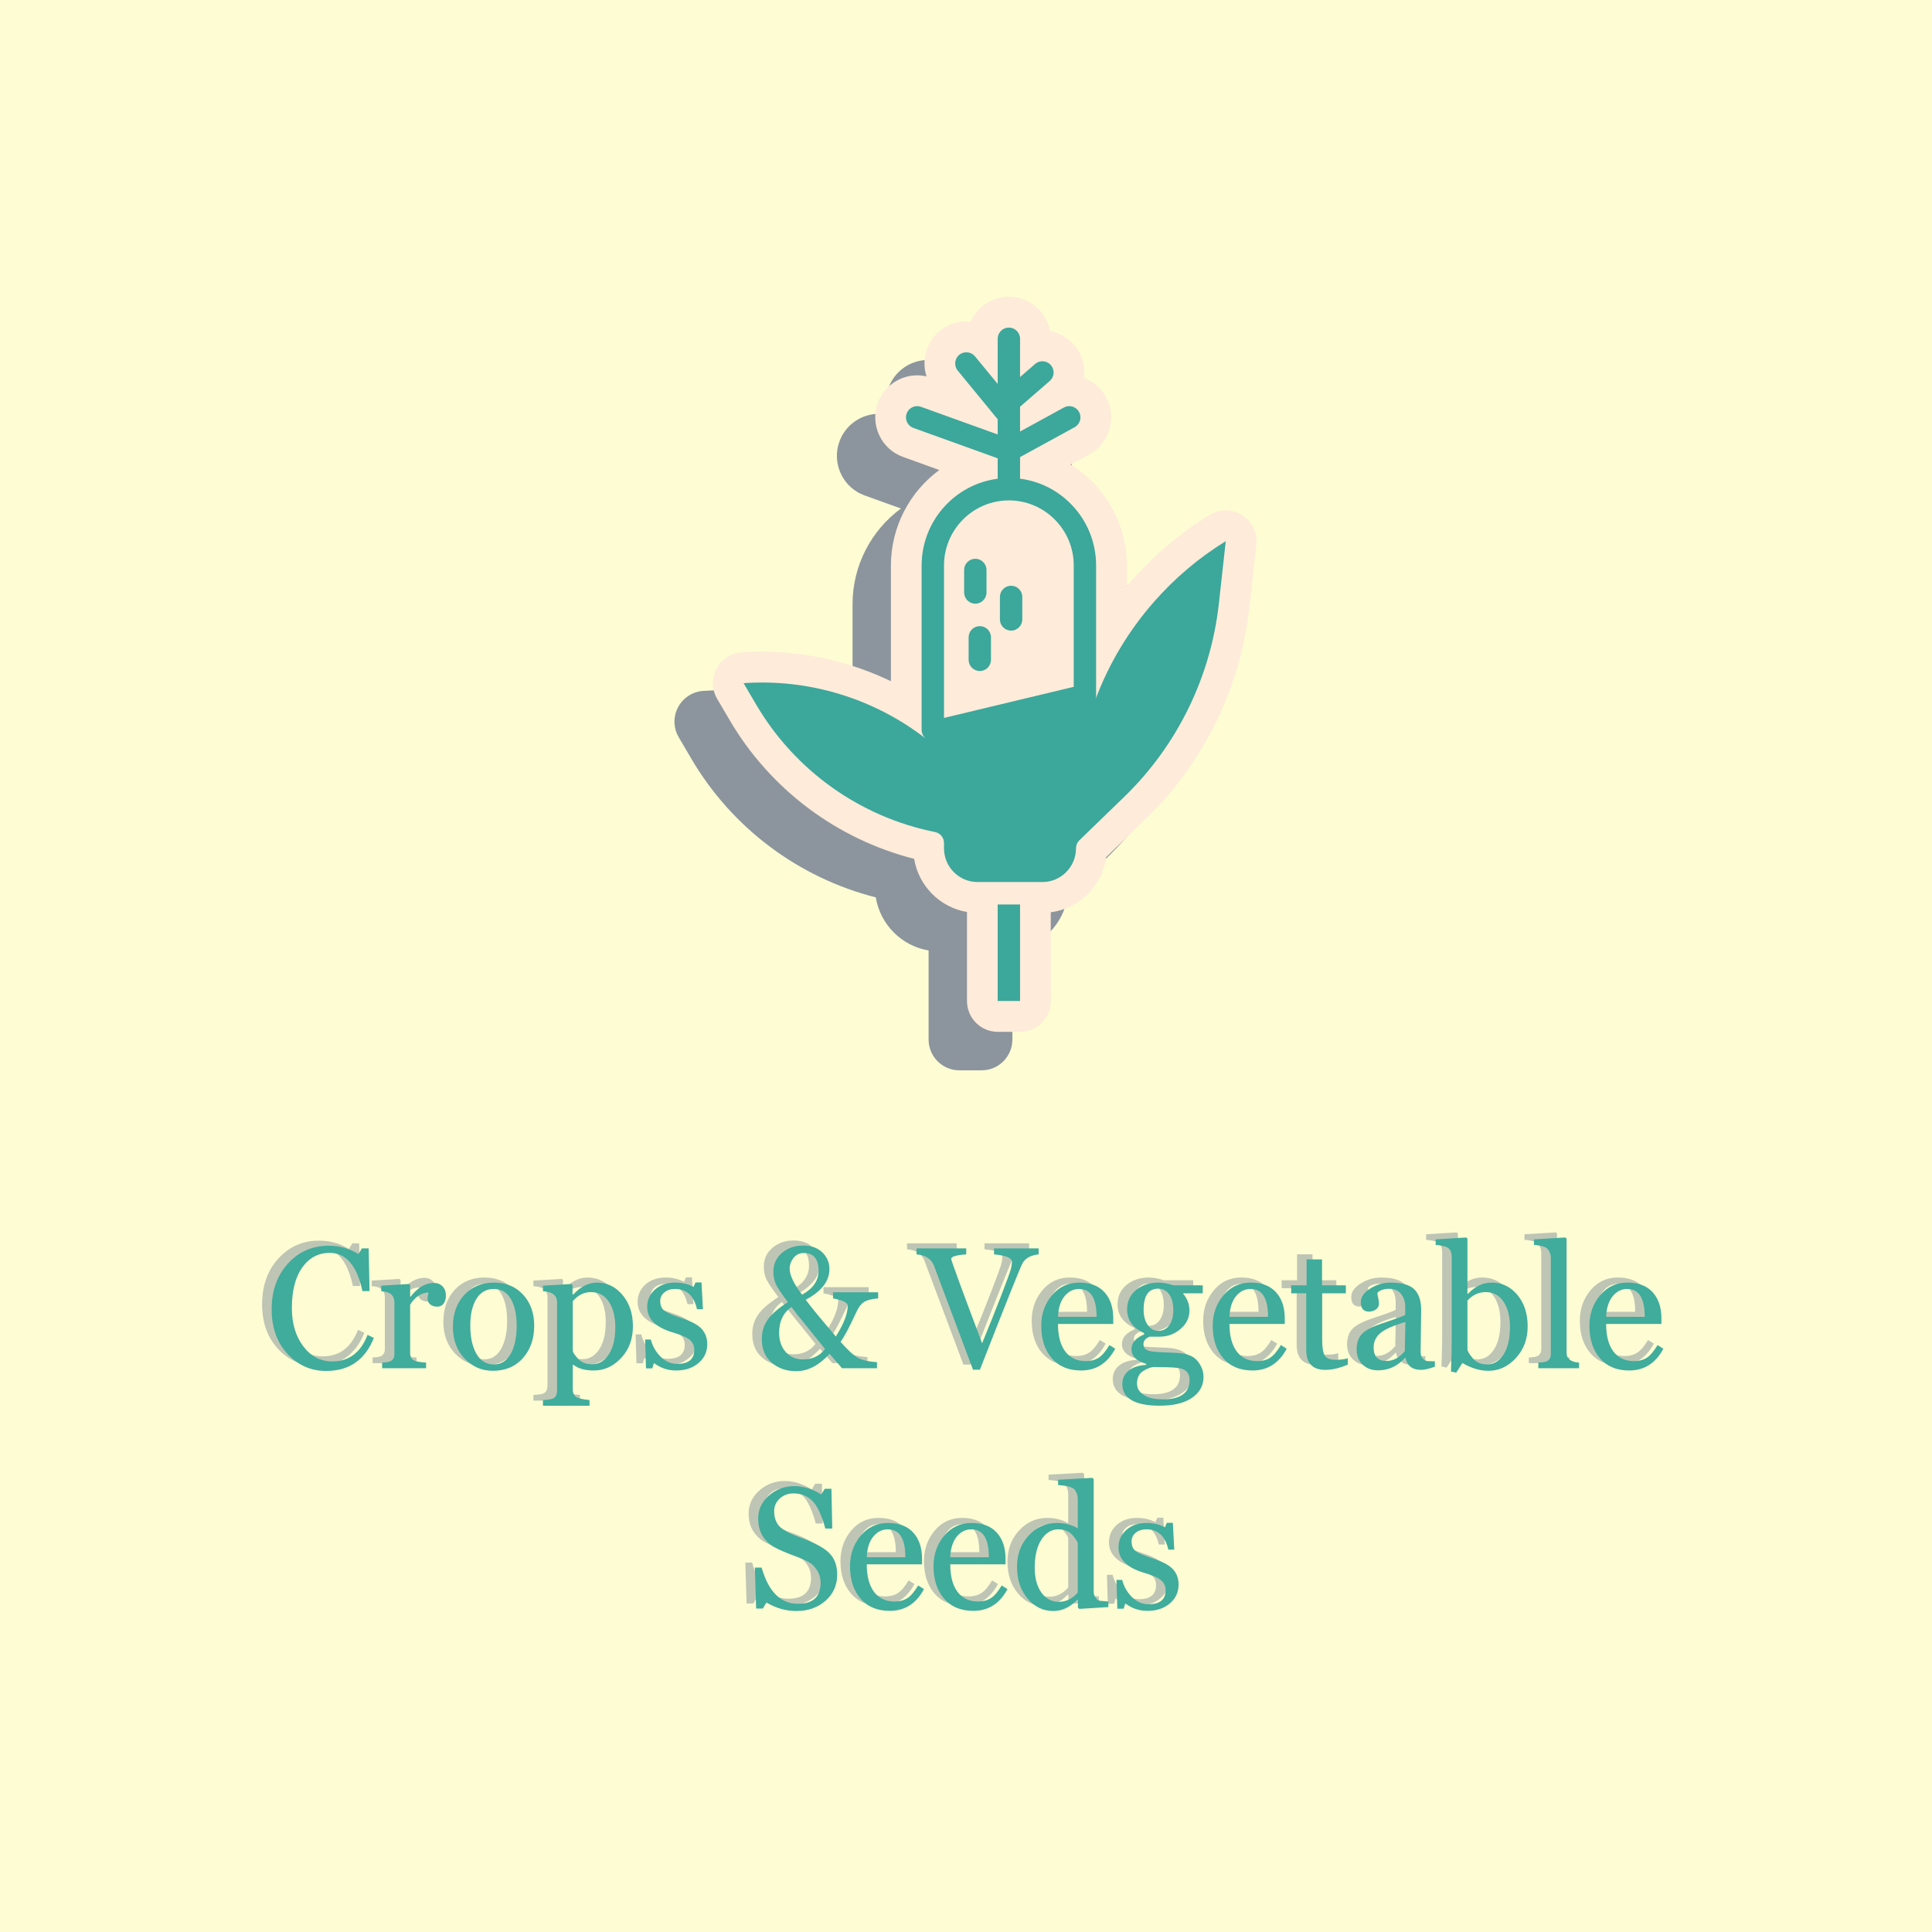<svg xmlns="http://www.w3.org/2000/svg" xmlns:xlink="http://www.w3.org/1999/xlink" width="512" viewBox="0 0 384 384" height="512" preserveAspectRatio="xMidYMid meet"><defs><g></g><clipPath id="8250428627"><path d="M 134 66 L 243 66 L 243 212.734 L 134 212.734 Z M 134 66 " clip-rule="nonzero"></path></clipPath><clipPath id="9b77d80934"><path d="M 141 58.984 L 249.977 58.984 L 249.977 206 L 141 206 Z M 141 58.984 " clip-rule="nonzero"></path></clipPath></defs><rect x="-38.4" width="460.8" fill="#ffffff" y="-38.4" height="460.8" fill-opacity="1"></rect><rect x="-38.4" width="460.8" fill="#fdfcd3" y="-38.4" height="460.8" fill-opacity="1"></rect><g clip-path="url(#8250428627)"><path fill="#8c959d" d="M 195.117 212.734 L 190.668 212.734 C 187.301 212.734 184.566 209.992 184.566 206.609 L 184.566 188.91 C 179.199 188.016 174.949 183.75 174.066 178.359 C 158.719 174.457 145.484 164.551 137.422 150.828 L 134.906 146.543 C 133.832 144.715 133.777 142.457 134.766 140.578 C 135.75 138.703 137.637 137.469 139.75 137.324 C 141.094 137.234 142.457 137.188 143.805 137.188 C 152.684 137.188 161.48 139.223 169.453 143.043 L 169.453 120.055 C 169.453 112.34 173.207 105.383 179.066 101.07 L 171.852 98.473 C 169.762 97.719 168.082 96.191 167.137 94.172 C 166.188 92.152 166.078 89.887 166.832 87.785 C 168.012 84.48 171.16 82.254 174.664 82.254 C 175.293 82.254 175.914 82.324 176.523 82.465 C 175.512 79.305 176.441 75.695 179.148 73.457 C 180.641 72.223 182.52 71.547 184.445 71.547 C 184.73 71.547 185.012 71.562 185.289 71.59 C 186.59 68.676 189.512 66.641 192.895 66.641 C 196.965 66.641 200.363 69.59 201.078 73.473 C 202.922 73.812 204.609 74.773 205.859 76.219 C 207.477 78.098 208.113 80.496 207.812 82.781 C 209.656 83.477 211.23 84.812 212.207 86.605 C 214.402 90.656 212.91 95.742 208.883 97.945 L 205.148 99.988 C 206.695 100.945 208.141 102.09 209.461 103.414 C 213.898 107.879 216.336 113.785 216.336 120.055 L 216.336 124.18 C 216.59 123.875 216.852 123.574 217.113 123.273 C 221.668 118.066 226.953 113.602 232.816 109.996 C 233.793 109.395 234.898 109.098 236 109.098 C 237.137 109.098 238.273 109.414 239.273 110.051 C 241.238 111.305 242.324 113.57 242.066 115.895 L 240.688 128.371 C 238.91 144.336 231.594 159.262 220.09 170.406 L 212.215 178.039 C 211.836 180.789 210.582 183.332 208.59 185.332 C 206.57 187.355 204 188.617 201.219 188.98 L 201.219 206.609 C 201.219 209.992 198.484 212.734 195.117 212.734 " fill-opacity="1" fill-rule="nonzero"></path></g><g clip-path="url(#9b77d80934)"><path fill="#feebda" d="M 246.902 102.395 C 245.902 101.762 244.766 101.441 243.629 101.441 C 242.527 101.441 241.422 101.742 240.441 102.344 C 234.582 105.945 229.297 110.414 224.742 115.621 C 224.48 115.918 224.219 116.219 223.961 116.523 L 223.961 112.402 C 223.961 106.129 221.527 100.223 217.09 95.758 C 215.77 94.438 214.32 93.289 212.773 92.336 L 216.512 90.289 C 220.539 88.086 222.031 83.004 219.832 78.953 C 218.859 77.16 217.285 75.82 215.438 75.129 C 215.738 72.844 215.105 70.445 213.484 68.566 C 212.238 67.121 210.551 66.16 208.707 65.816 C 207.992 61.934 204.594 58.984 200.52 58.984 C 197.137 58.984 194.219 61.02 192.918 63.938 C 192.641 63.906 192.355 63.895 192.074 63.895 C 190.148 63.895 188.27 64.57 186.777 65.801 C 184.07 68.043 183.137 71.648 184.148 74.809 C 183.539 74.672 182.918 74.598 182.293 74.598 C 178.789 74.598 175.641 76.824 174.457 80.133 C 173.707 82.23 173.812 84.5 174.762 86.52 C 175.711 88.539 177.387 90.066 179.48 90.816 L 186.695 93.418 C 180.836 97.727 177.078 104.684 177.078 112.402 L 177.078 135.391 C 169.109 131.57 160.312 129.531 151.434 129.531 C 150.086 129.531 148.723 129.578 147.375 129.672 C 145.266 129.816 143.379 131.047 142.395 132.926 C 141.406 134.805 141.461 137.062 142.535 138.891 L 145.051 143.172 C 153.113 156.895 166.348 166.801 181.695 170.703 C 182.578 176.094 186.828 180.363 192.195 181.258 L 192.195 198.957 C 192.195 202.34 194.93 205.082 198.297 205.082 L 202.746 205.082 C 206.113 205.082 208.848 202.34 208.848 198.957 L 208.848 181.324 C 211.625 180.965 214.199 179.703 216.219 177.676 C 218.211 175.676 219.465 173.133 219.84 170.383 L 227.719 162.754 C 239.223 151.609 246.539 136.68 248.316 120.715 L 249.695 108.238 C 249.949 105.918 248.867 103.648 246.902 102.395 " fill-opacity="1" fill-rule="nonzero"></path></g><path fill="#3ca79b" d="M 187.629 112.402 C 187.629 105.262 193.406 99.461 200.52 99.461 C 203.961 99.461 207.199 100.812 209.637 103.254 C 212.07 105.699 213.414 108.949 213.414 112.402 L 213.414 136.512 L 190.152 142.09 L 187.629 142.695 Z M 229.324 119.664 C 224.309 125.387 220.414 131.891 217.734 139.02 C 217.816 138.789 217.859 138.539 217.859 138.277 L 217.859 112.402 C 217.859 107.754 216.055 103.391 212.781 100.098 C 210.035 97.348 206.531 95.625 202.746 95.145 L 202.746 90.848 L 213.59 84.914 C 214.668 84.324 215.066 82.969 214.477 81.887 C 213.891 80.805 212.543 80.406 211.461 80.996 L 202.746 85.766 L 202.746 80.836 L 208.645 75.719 C 209.574 74.914 209.676 73.504 208.871 72.574 C 208.066 71.641 206.668 71.539 205.738 72.344 L 202.746 74.938 L 202.746 67.34 C 202.746 66.105 201.75 65.109 200.52 65.109 C 199.293 65.109 198.297 66.105 198.297 67.34 L 198.297 76.316 L 193.789 70.828 C 193.008 69.879 191.605 69.742 190.66 70.527 C 189.711 71.309 189.578 72.715 190.359 73.668 L 198.297 83.328 L 198.297 86.352 L 183.043 80.855 C 181.887 80.438 180.613 81.043 180.199 82.199 C 179.785 83.359 180.387 84.637 181.543 85.055 L 198.297 91.094 L 198.297 95.152 C 189.789 96.242 183.18 103.566 183.18 112.402 L 183.18 145.07 C 183.18 145.766 183.5 146.418 184.055 146.844 C 173.711 138.812 160.828 134.887 147.793 135.781 L 150.309 140.062 C 158.008 153.172 170.965 162.391 185.84 165.371 C 186.879 165.574 187.629 166.492 187.629 167.555 L 187.629 168.617 C 187.629 172.312 190.617 175.309 194.297 175.309 L 207.191 175.309 C 208.969 175.309 210.641 174.613 211.902 173.348 C 213.164 172.078 213.859 170.402 213.859 168.617 C 213.859 168.012 214.109 167.43 214.535 167.012 L 223.48 158.348 C 233.973 148.184 240.633 134.574 242.25 120.039 L 243.629 107.566 C 238.285 110.848 233.484 114.91 229.324 119.664 " fill-opacity="1" fill-rule="nonzero"></path><path fill="#3ca79b" d="M 198.297 198.957 L 202.746 198.957 L 202.746 179.773 L 198.297 179.773 L 198.297 198.957 " fill-opacity="1" fill-rule="nonzero"></path><path fill="#3ca79b" d="M 193.852 119.988 C 195.078 119.988 196.074 118.988 196.074 117.754 L 196.074 113.293 C 196.074 112.062 195.078 111.062 193.852 111.062 C 192.625 111.062 191.629 112.062 191.629 113.293 L 191.629 117.754 C 191.629 118.988 192.625 119.988 193.852 119.988 " fill-opacity="1" fill-rule="nonzero"></path><path fill="#3ca79b" d="M 200.965 125.34 C 202.195 125.34 203.188 124.344 203.188 123.109 L 203.188 118.648 C 203.188 117.414 202.195 116.418 200.965 116.418 C 199.738 116.418 198.742 117.414 198.742 118.648 L 198.742 123.109 C 198.742 124.344 199.738 125.34 200.965 125.34 " fill-opacity="1" fill-rule="nonzero"></path><path fill="#3ca79b" d="M 192.52 126.68 L 192.52 131.141 C 192.52 132.371 193.512 133.371 194.742 133.371 C 195.969 133.371 196.965 132.371 196.965 131.141 L 196.965 126.68 C 196.965 125.445 195.969 124.449 194.742 124.449 C 193.512 124.449 192.52 125.445 192.52 126.68 " fill-opacity="1" fill-rule="nonzero"></path><g fill="#828d95" fill-opacity="0.502"><g transform="translate(50.785, 270.932)"><g><path d="M 21.625 -6.016 C 19.875 -1.641 16.711 0.547 12.141 0.547 C 9.109 0.547 6.547 -0.586 4.453 -2.859 C 2.359 -5.141 1.312 -8.082 1.312 -11.688 C 1.312 -15.375 2.383 -18.406 4.531 -20.781 C 6.688 -23.156 9.395 -24.344 12.656 -24.344 C 14.832 -24.344 16.801 -23.789 18.562 -22.688 L 19.25 -23.812 L 20.594 -23.812 L 20.766 -15.328 L 19.359 -15.328 C 18.266 -20.391 16.098 -22.922 12.859 -22.922 C 10.578 -22.922 8.75 -21.945 7.375 -20 C 6.008 -18.062 5.328 -15.375 5.328 -11.938 C 5.328 -8.895 6.082 -6.367 7.594 -4.359 C 9.102 -2.348 11.031 -1.344 13.375 -1.344 C 16.676 -1.344 19.008 -3.102 20.375 -6.625 Z M 21.625 -6.016 "></path></g></g></g><g fill="#828d95" fill-opacity="0.502"><g transform="translate(72.853, 270.932)"><g><path d="M 10.422 -15.062 C 8.941 -14.977 7.723 -14.164 6.766 -12.625 L 6.766 -2.984 C 6.766 -2.379 6.957 -1.938 7.344 -1.656 C 7.727 -1.375 8.594 -1.191 9.938 -1.109 L 9.938 0 L 1.203 0 L 1.203 -1.109 L 2.016 -1.188 C 3.098 -1.27 3.641 -1.812 3.641 -2.812 L 3.641 -13.031 C 3.641 -14.477 2.77 -15.234 1.031 -15.297 L 1.031 -16.406 L 6.531 -16.734 L 6.766 -16.5 L 6.766 -14.203 L 6.844 -14.203 C 8.289 -16.035 9.836 -16.953 11.484 -16.953 C 12.18 -16.953 12.754 -16.723 13.203 -16.266 C 13.648 -15.816 13.875 -15.195 13.875 -14.406 C 13.875 -13.758 13.719 -13.234 13.406 -12.828 C 13.102 -12.43 12.691 -12.234 12.172 -12.234 C 11.586 -12.234 11.117 -12.379 10.766 -12.672 C 10.41 -12.973 10.234 -13.344 10.234 -13.781 C 10.234 -14.113 10.297 -14.539 10.422 -15.062 Z M 10.422 -15.062 "></path></g></g></g><g fill="#828d95" fill-opacity="0.502"><g transform="translate(86.95, 270.932)"><g><path d="M 9.109 0.516 C 6.898 0.516 5.023 -0.297 3.484 -1.922 C 1.941 -3.555 1.172 -5.648 1.172 -8.203 C 1.172 -10.805 1.922 -12.926 3.422 -14.562 C 4.93 -16.195 6.906 -17.016 9.344 -17.016 C 11.719 -17.016 13.641 -16.219 15.109 -14.625 C 16.586 -13.031 17.328 -10.973 17.328 -8.453 C 17.328 -5.836 16.578 -3.688 15.078 -2 C 13.578 -0.32 11.586 0.516 9.109 0.516 Z M 9.312 -15.75 C 7.801 -15.75 6.641 -15.086 5.828 -13.766 C 5.023 -12.453 4.625 -10.695 4.625 -8.5 C 4.625 -6.156 5.031 -4.273 5.844 -2.859 C 6.656 -1.453 7.812 -0.75 9.312 -0.75 C 10.75 -0.75 11.863 -1.445 12.656 -2.844 C 13.445 -4.25 13.844 -6.109 13.844 -8.422 C 13.844 -10.68 13.453 -12.469 12.672 -13.781 C 11.898 -15.094 10.781 -15.75 9.312 -15.75 Z M 9.312 -15.75 "></path></g></g></g><g fill="#828d95" fill-opacity="0.502"><g transform="translate(105.478, 270.932)"><g><path d="M 6.594 -0.688 L 6.469 -0.688 L 6.469 4.297 C 6.469 4.867 6.656 5.316 7.031 5.641 C 7.406 5.961 8.328 6.191 9.797 6.328 L 9.797 7.453 L 0.547 7.453 L 0.547 6.328 C 1.879 6.273 2.676 6.082 2.938 5.75 C 3.207 5.426 3.344 5.008 3.344 4.5 L 3.344 -13.094 C 3.344 -14.477 2.41 -15.211 0.547 -15.297 L 0.547 -16.406 L 6.188 -16.734 L 6.422 -16.531 L 6.422 -14.672 L 6.562 -14.641 C 8.02 -16.223 9.602 -17.016 11.312 -17.016 C 13.289 -17.016 14.969 -16.195 16.344 -14.562 C 17.727 -12.926 18.422 -10.848 18.422 -8.328 C 18.422 -5.805 17.645 -3.711 16.094 -2.047 C 14.551 -0.379 12.727 0.453 10.625 0.453 C 8.883 0.453 7.539 0.07 6.594 -0.688 Z M 6.469 -13.312 L 6.469 -3.516 C 6.469 -3.18 6.812 -2.641 7.5 -1.891 C 8.195 -1.148 9.133 -0.781 10.312 -0.781 C 11.664 -0.781 12.77 -1.438 13.625 -2.75 C 14.488 -4.062 14.922 -5.867 14.922 -8.172 C 14.922 -10.223 14.5 -11.895 13.656 -13.188 C 12.812 -14.477 11.617 -15.125 10.078 -15.125 C 8.691 -15.125 7.488 -14.52 6.469 -13.312 Z M 6.469 -13.312 "></path></g></g></g><g fill="#828d95" fill-opacity="0.502"><g transform="translate(125.096, 270.932)"><g><path d="M 2.984 -1.031 L 2.656 0.031 L 1.406 0.031 L 1.234 -5.703 L 2.359 -5.703 C 2.703 -4.379 3.352 -3.238 4.312 -2.281 C 5.27 -1.332 6.379 -0.859 7.641 -0.859 C 9.879 -0.859 11 -1.797 11 -3.672 C 11 -4.441 10.719 -5.078 10.156 -5.578 C 9.602 -6.086 8.461 -6.598 6.734 -7.109 C 3.336 -8.109 1.641 -9.797 1.641 -12.172 C 1.641 -13.555 2.156 -14.707 3.188 -15.625 C 4.227 -16.551 5.57 -17.016 7.219 -17.016 C 8.582 -17.016 9.797 -16.727 10.859 -16.156 L 11.25 -17.047 L 12.438 -17.047 L 12.719 -11.719 L 11.547 -11.719 C 10.93 -14.406 9.477 -15.75 7.188 -15.75 C 6.301 -15.75 5.586 -15.52 5.047 -15.062 C 4.504 -14.613 4.234 -14.051 4.234 -13.375 C 4.234 -12.508 4.492 -11.867 5.016 -11.453 C 5.535 -11.047 6.672 -10.551 8.422 -9.969 C 10.398 -9.332 11.754 -8.609 12.484 -7.797 C 13.211 -6.984 13.578 -5.977 13.578 -4.781 C 13.578 -3.25 12.992 -1.992 11.828 -1.016 C 10.672 -0.035 9.191 0.453 7.391 0.453 C 5.754 0.453 4.285 -0.039 2.984 -1.031 Z M 2.984 -1.031 "></path></g></g></g><g fill="#828d95" fill-opacity="0.502"><g transform="translate(139.948, 270.932)"><g></g></g></g><g fill="#828d95" fill-opacity="0.502"><g transform="translate(148.239, 270.932)"><g><path d="M 24.406 -13.875 C 23.113 -13.77 22.18 -13.535 21.609 -13.172 C 21.035 -12.805 20.547 -12.18 20.141 -11.297 C 18.629 -8.035 17.555 -6.02 16.922 -5.25 C 18.242 -3.75 19.32 -2.727 20.156 -2.188 C 21 -1.645 22.336 -1.316 24.172 -1.203 L 24.172 0 L 17.219 0 L 14.75 -2.859 C 12.633 -0.555 10.43 0.594 8.141 0.594 C 6.172 0.594 4.535 0.023 3.234 -1.109 C 1.93 -2.242 1.281 -3.801 1.281 -5.781 C 1.281 -7.258 1.676 -8.555 2.469 -9.672 C 3.258 -10.785 4.594 -11.938 6.469 -13.125 C 5.113 -14.914 4.289 -16.16 4 -16.859 C 3.719 -17.566 3.578 -18.344 3.578 -19.188 C 3.578 -20.695 4.145 -21.938 5.281 -22.906 C 6.414 -23.883 7.816 -24.375 9.484 -24.375 C 11.117 -24.375 12.398 -23.914 13.328 -23 C 14.254 -22.094 14.719 -20.992 14.719 -19.703 C 14.719 -17.297 13.145 -15.266 10 -13.609 C 11.082 -12.16 12.555 -10.348 14.422 -8.172 C 14.91 -7.586 15.43 -6.961 15.984 -6.297 C 17.566 -8.773 18.359 -10.82 18.359 -12.438 C 18.359 -13.031 17.383 -13.508 15.438 -13.875 L 15.438 -15.094 L 24.406 -15.094 Z M 9.281 -14.609 C 11.469 -15.816 12.562 -17.398 12.562 -19.359 C 12.562 -21.711 11.582 -22.891 9.625 -22.891 C 8.758 -22.891 8.07 -22.555 7.562 -21.891 C 7.062 -21.234 6.812 -20.539 6.812 -19.812 C 6.812 -18.5 7.633 -16.766 9.281 -14.609 Z M 13.844 -3.812 C 13.227 -4.602 12.066 -6.047 10.359 -8.141 C 8.836 -9.992 7.781 -11.336 7.188 -12.172 C 5.539 -11.023 4.719 -9.316 4.719 -7.047 C 4.719 -5.504 5.148 -4.234 6.016 -3.234 C 6.891 -2.242 8.047 -1.75 9.484 -1.75 C 11.328 -1.75 12.781 -2.438 13.844 -3.812 Z M 13.844 -3.812 "></path></g></g></g><g fill="#828d95" fill-opacity="0.502"><g transform="translate(172.64, 270.932)"><g></g></g></g><g fill="#828d95" fill-opacity="0.502"><g transform="translate(180.93, 270.932)"><g><path d="M 23.609 -22.625 C 21.992 -22.457 20.91 -21.836 20.359 -20.766 C 19.816 -19.691 17.008 -12.672 11.938 0.297 L 10.562 0.297 L 2.766 -20.484 C 2.191 -21.785 1.051 -22.5 -0.656 -22.625 L -0.656 -23.812 L 9.219 -23.812 L 9.219 -22.625 C 7.227 -22.488 6.234 -22.188 6.234 -21.719 C 6.234 -21.395 8.281 -15.805 12.375 -4.953 C 13.789 -8.379 15.055 -11.539 16.172 -14.438 C 17.285 -17.332 17.914 -19.055 18.062 -19.609 C 18.219 -20.16 18.297 -20.676 18.297 -21.156 C 18.297 -21.914 17.113 -22.406 14.75 -22.625 L 14.75 -23.812 L 23.609 -23.812 Z M 23.609 -22.625 "></path></g></g></g><g fill="#828d95" fill-opacity="0.502"><g transform="translate(203.855, 270.932)"><g><path d="M 15.906 -3.875 C 14.363 -0.988 12.098 0.453 9.109 0.453 C 6.629 0.453 4.691 -0.359 3.297 -1.984 C 1.898 -3.617 1.203 -5.766 1.203 -8.422 C 1.203 -10.773 1.91 -12.797 3.328 -14.484 C 4.742 -16.172 6.555 -17.016 8.766 -17.016 C 10.941 -17.016 12.609 -16.379 13.766 -15.109 C 14.93 -13.836 15.516 -12.102 15.516 -9.906 L 15.516 -8.797 L 4.531 -8.797 C 4.531 -6.441 5.008 -4.617 5.969 -3.328 C 6.926 -2.047 8.297 -1.406 10.078 -1.406 C 11.055 -1.406 11.895 -1.625 12.594 -2.062 C 13.289 -2.5 14.008 -3.344 14.75 -4.594 Z M 12.203 -10.203 C 12.203 -13.898 11.047 -15.75 8.734 -15.75 C 7.566 -15.75 6.586 -15.254 5.797 -14.266 C 5.016 -13.285 4.594 -11.93 4.531 -10.203 Z M 12.203 -10.203 "></path></g></g></g><g fill="#828d95" fill-opacity="0.502"><g transform="translate(220.452, 270.932)"><g><path d="M 5.469 -0.656 L 5.469 -0.859 C 3.52 -1.441 2.547 -2.414 2.547 -3.781 C 2.547 -5.039 3.379 -6.016 5.047 -6.703 L 5.047 -6.984 C 2.797 -8.016 1.672 -9.57 1.672 -11.656 C 1.672 -13.25 2.258 -14.539 3.438 -15.531 C 4.625 -16.52 6.113 -17.016 7.906 -17.016 C 8.758 -17.016 9.766 -16.832 10.922 -16.469 L 16.703 -16.469 L 16.703 -14.891 L 12.828 -14.891 L 12.828 -14.781 C 13.648 -13.801 14.062 -12.691 14.062 -11.453 C 14.062 -10.004 13.457 -8.773 12.25 -7.766 C 11.051 -6.766 9.68 -6.266 8.141 -6.266 L 6.125 -6.266 C 5.32 -5.922 4.922 -5.438 4.922 -4.812 C 4.922 -4.5 4.988 -4.238 5.125 -4.031 C 5.258 -3.82 5.5 -3.645 5.844 -3.5 C 6.195 -3.363 6.938 -3.266 8.062 -3.203 L 11.656 -3.031 C 13.551 -2.938 14.891 -2.398 15.672 -1.422 C 16.461 -0.441 16.859 0.602 16.859 1.719 C 16.859 3.457 16.094 4.848 14.562 5.891 C 13.039 6.93 10.91 7.453 8.172 7.453 C 3.203 7.453 0.719 6.008 0.719 3.125 C 0.719 2.082 1.125 1.211 1.938 0.516 C 2.758 -0.172 3.938 -0.562 5.469 -0.656 Z M 7.844 -15.812 C 5.914 -15.812 4.953 -14.41 4.953 -11.609 C 4.953 -10.379 5.223 -9.375 5.766 -8.594 C 6.305 -7.812 7.008 -7.422 7.875 -7.422 C 8.812 -7.422 9.539 -7.801 10.062 -8.562 C 10.594 -9.32 10.859 -10.305 10.859 -11.516 C 10.859 -12.828 10.594 -13.867 10.062 -14.641 C 9.539 -15.422 8.801 -15.812 7.844 -15.812 Z M 7.016 -0.234 C 6.453 -0.234 5.75 0.02 4.906 0.531 C 4.062 1.051 3.641 1.895 3.641 3.062 C 3.641 3.988 4.082 4.738 4.969 5.312 C 5.852 5.895 7.117 6.188 8.766 6.188 C 12.316 6.188 14.094 4.898 14.094 2.328 C 14.094 1.672 13.906 1.129 13.531 0.703 C 13.156 0.273 12.488 0.016 11.531 -0.078 C 10.57 -0.18 9.066 -0.234 7.016 -0.234 Z M 7.016 -0.234 "></path></g></g></g><g fill="#828d95" fill-opacity="0.502"><g transform="translate(237.939, 270.932)"><g><path d="M 15.906 -3.875 C 14.363 -0.988 12.098 0.453 9.109 0.453 C 6.629 0.453 4.691 -0.359 3.297 -1.984 C 1.898 -3.617 1.203 -5.766 1.203 -8.422 C 1.203 -10.773 1.91 -12.797 3.328 -14.484 C 4.742 -16.172 6.555 -17.016 8.766 -17.016 C 10.941 -17.016 12.609 -16.379 13.766 -15.109 C 14.93 -13.836 15.516 -12.102 15.516 -9.906 L 15.516 -8.797 L 4.531 -8.797 C 4.531 -6.441 5.008 -4.617 5.969 -3.328 C 6.926 -2.047 8.297 -1.406 10.078 -1.406 C 11.055 -1.406 11.895 -1.625 12.594 -2.062 C 13.289 -2.5 14.008 -3.344 14.75 -4.594 Z M 12.203 -10.203 C 12.203 -13.898 11.047 -15.75 8.734 -15.75 C 7.566 -15.75 6.586 -15.254 5.797 -14.266 C 5.016 -13.285 4.594 -11.93 4.531 -10.203 Z M 12.203 -10.203 "></path></g></g></g><g fill="#828d95" fill-opacity="0.502"><g transform="translate(254.537, 270.932)"><g><path d="M 11.453 -0.719 C 9.836 -0.02 8.348 0.328 6.984 0.328 C 4.453 0.328 3.188 -0.992 3.188 -3.641 L 3.188 -14.891 L 0.203 -14.891 L 0.203 -16.469 L 3.266 -16.469 L 3.266 -21.625 L 6.328 -21.625 L 6.328 -16.469 L 11.062 -16.469 L 11.062 -14.891 L 6.359 -14.891 L 6.359 -5.641 C 6.359 -4.109 6.531 -3.062 6.875 -2.5 C 7.227 -1.945 7.953 -1.672 9.047 -1.672 C 9.992 -1.672 10.797 -1.77 11.453 -1.969 Z M 11.453 -0.719 "></path></g></g></g><g fill="#828d95" fill-opacity="0.502"><g transform="translate(266.402, 270.932)"><g><path d="M 16.891 -0.297 C 15.723 0.117 14.816 0.328 14.172 0.328 C 12.41 0.328 11.375 -0.469 11.062 -2.062 L 10.953 -2.062 C 9.473 -0.406 7.691 0.422 5.609 0.422 C 4.367 0.422 3.348 0.047 2.547 -0.703 C 1.742 -1.461 1.344 -2.461 1.344 -3.703 C 1.344 -5.098 1.723 -6.16 2.484 -6.891 C 3.242 -7.617 4.551 -8.289 6.406 -8.906 C 9.062 -9.781 10.594 -10.344 11 -10.594 L 11 -12.234 C 11 -13.191 10.734 -14.02 10.203 -14.719 C 9.672 -15.426 8.883 -15.781 7.844 -15.781 C 6.77 -15.781 5.977 -15.516 5.469 -14.984 C 5.469 -14.703 5.52 -14.375 5.625 -14 C 5.727 -13.613 5.781 -13.211 5.781 -12.797 C 5.781 -12.359 5.582 -11.988 5.188 -11.688 C 4.801 -11.395 4.332 -11.25 3.781 -11.25 C 2.707 -11.25 2.172 -11.883 2.172 -13.156 C 2.172 -14.156 2.797 -15.047 4.047 -15.828 C 5.297 -16.617 6.629 -17.016 8.047 -17.016 C 10.336 -17.016 11.93 -16.562 12.828 -15.656 C 13.723 -14.758 14.172 -13.391 14.172 -11.547 L 14.062 -3.266 C 14.062 -2.66 14.203 -2.211 14.484 -1.922 C 14.773 -1.641 15.035 -1.477 15.266 -1.438 C 15.492 -1.395 16.035 -1.375 16.891 -1.375 Z M 11.031 -9.188 C 8.594 -8.469 6.93 -7.727 6.047 -6.969 C 5.16 -6.207 4.719 -5.258 4.719 -4.125 C 4.719 -2.332 5.57 -1.438 7.281 -1.438 C 8.602 -1.438 9.816 -2.082 10.922 -3.375 Z M 11.031 -9.188 "></path></g></g></g><g fill="#828d95" fill-opacity="0.502"><g transform="translate(283.721, 270.932)"><g><path d="M 5.047 -1.031 L 3.812 0.891 L 2.781 0.656 C 2.875 -1.789 2.922 -3.91 2.922 -5.703 L 2.922 -22.109 C 2.922 -22.879 2.719 -23.445 2.312 -23.812 C 1.914 -24.176 1.055 -24.406 -0.266 -24.5 L -0.266 -25.609 L 5.812 -25.984 L 6.047 -25.75 L 6.047 -14.828 L 6.156 -14.781 C 7.562 -16.27 9.129 -17.016 10.859 -17.016 C 12.91 -17.016 14.613 -16.203 15.969 -14.578 C 17.332 -12.953 18.016 -10.859 18.016 -8.297 C 18.016 -5.805 17.234 -3.711 15.672 -2.016 C 14.117 -0.328 12.297 0.516 10.203 0.516 C 8.523 0.516 6.805 0 5.047 -1.031 Z M 6.047 -13.438 L 6.047 -3.781 C 6.047 -3.406 6.395 -2.805 7.094 -1.984 C 7.789 -1.16 8.738 -0.75 9.938 -0.75 C 11.289 -0.75 12.391 -1.41 13.234 -2.734 C 14.078 -4.055 14.5 -5.867 14.5 -8.172 C 14.5 -10.254 14.078 -11.93 13.234 -13.203 C 12.391 -14.484 11.211 -15.125 9.703 -15.125 C 8.266 -15.125 7.047 -14.562 6.047 -13.438 Z M 6.047 -13.438 "></path></g></g></g><g fill="#828d95" fill-opacity="0.502"><g transform="translate(302.97, 270.932)"><g><path d="M 0.891 0 L 0.891 -1.109 L 1.734 -1.188 C 2.828 -1.258 3.375 -1.801 3.375 -2.812 L 3.375 -22 C 3.375 -22.531 3.195 -23.051 2.844 -23.562 C 2.488 -24.082 1.551 -24.395 0.031 -24.5 L 0.031 -25.609 L 6.266 -25.984 L 6.5 -25.75 L 6.5 -3.016 C 6.5 -1.879 7.328 -1.242 8.984 -1.109 L 8.984 0 Z M 0.891 0 "></path></g></g></g><g fill="#828d95" fill-opacity="0.502"><g transform="translate(312.804, 270.932)"><g><path d="M 15.906 -3.875 C 14.363 -0.988 12.098 0.453 9.109 0.453 C 6.629 0.453 4.691 -0.359 3.297 -1.984 C 1.898 -3.617 1.203 -5.766 1.203 -8.422 C 1.203 -10.773 1.91 -12.797 3.328 -14.484 C 4.742 -16.172 6.555 -17.016 8.766 -17.016 C 10.941 -17.016 12.609 -16.379 13.766 -15.109 C 14.93 -13.836 15.516 -12.102 15.516 -9.906 L 15.516 -8.797 L 4.531 -8.797 C 4.531 -6.441 5.008 -4.617 5.969 -3.328 C 6.926 -2.047 8.297 -1.406 10.078 -1.406 C 11.055 -1.406 11.895 -1.625 12.594 -2.062 C 13.289 -2.5 14.008 -3.344 14.75 -4.594 Z M 12.203 -10.203 C 12.203 -13.898 11.047 -15.75 8.734 -15.75 C 7.566 -15.75 6.586 -15.254 5.797 -14.266 C 5.016 -13.285 4.594 -11.93 4.531 -10.203 Z M 12.203 -10.203 "></path></g></g></g><g fill="#3fac9c" fill-opacity="1"><g transform="translate(52.682, 271.941)"><g><path d="M 21.625 -6.016 C 19.875 -1.641 16.711 0.547 12.141 0.547 C 9.109 0.547 6.547 -0.586 4.453 -2.859 C 2.359 -5.141 1.312 -8.082 1.312 -11.688 C 1.312 -15.375 2.383 -18.406 4.531 -20.781 C 6.688 -23.156 9.395 -24.344 12.656 -24.344 C 14.832 -24.344 16.801 -23.789 18.562 -22.688 L 19.25 -23.812 L 20.594 -23.812 L 20.766 -15.328 L 19.359 -15.328 C 18.266 -20.391 16.098 -22.922 12.859 -22.922 C 10.578 -22.922 8.75 -21.945 7.375 -20 C 6.008 -18.062 5.328 -15.375 5.328 -11.938 C 5.328 -8.895 6.082 -6.367 7.594 -4.359 C 9.102 -2.348 11.031 -1.344 13.375 -1.344 C 16.676 -1.344 19.008 -3.102 20.375 -6.625 Z M 21.625 -6.016 "></path></g></g></g><g fill="#3fac9c" fill-opacity="1"><g transform="translate(74.751, 271.941)"><g><path d="M 10.422 -15.062 C 8.941 -14.977 7.723 -14.164 6.766 -12.625 L 6.766 -2.984 C 6.766 -2.379 6.957 -1.938 7.344 -1.656 C 7.727 -1.375 8.594 -1.191 9.938 -1.109 L 9.938 0 L 1.203 0 L 1.203 -1.109 L 2.016 -1.188 C 3.098 -1.27 3.641 -1.812 3.641 -2.812 L 3.641 -13.031 C 3.641 -14.477 2.77 -15.234 1.031 -15.297 L 1.031 -16.406 L 6.531 -16.734 L 6.766 -16.5 L 6.766 -14.203 L 6.844 -14.203 C 8.289 -16.035 9.836 -16.953 11.484 -16.953 C 12.18 -16.953 12.754 -16.723 13.203 -16.266 C 13.648 -15.816 13.875 -15.195 13.875 -14.406 C 13.875 -13.758 13.719 -13.234 13.406 -12.828 C 13.102 -12.43 12.691 -12.234 12.172 -12.234 C 11.586 -12.234 11.117 -12.379 10.766 -12.672 C 10.41 -12.973 10.234 -13.344 10.234 -13.781 C 10.234 -14.113 10.297 -14.539 10.422 -15.062 Z M 10.422 -15.062 "></path></g></g></g><g fill="#3fac9c" fill-opacity="1"><g transform="translate(88.848, 271.941)"><g><path d="M 9.109 0.516 C 6.898 0.516 5.023 -0.297 3.484 -1.922 C 1.941 -3.555 1.172 -5.648 1.172 -8.203 C 1.172 -10.805 1.922 -12.926 3.422 -14.562 C 4.93 -16.195 6.906 -17.016 9.344 -17.016 C 11.719 -17.016 13.641 -16.219 15.109 -14.625 C 16.586 -13.031 17.328 -10.973 17.328 -8.453 C 17.328 -5.836 16.578 -3.688 15.078 -2 C 13.578 -0.32 11.586 0.516 9.109 0.516 Z M 9.312 -15.75 C 7.801 -15.75 6.641 -15.086 5.828 -13.766 C 5.023 -12.453 4.625 -10.695 4.625 -8.5 C 4.625 -6.156 5.031 -4.273 5.844 -2.859 C 6.656 -1.453 7.812 -0.75 9.312 -0.75 C 10.75 -0.75 11.863 -1.445 12.656 -2.844 C 13.445 -4.25 13.844 -6.109 13.844 -8.422 C 13.844 -10.68 13.453 -12.469 12.672 -13.781 C 11.898 -15.094 10.781 -15.75 9.312 -15.75 Z M 9.312 -15.75 "></path></g></g></g><g fill="#3fac9c" fill-opacity="1"><g transform="translate(107.375, 271.941)"><g><path d="M 6.594 -0.688 L 6.469 -0.688 L 6.469 4.297 C 6.469 4.867 6.656 5.316 7.031 5.641 C 7.406 5.961 8.328 6.191 9.797 6.328 L 9.797 7.453 L 0.547 7.453 L 0.547 6.328 C 1.879 6.273 2.676 6.082 2.938 5.75 C 3.207 5.426 3.344 5.008 3.344 4.5 L 3.344 -13.094 C 3.344 -14.477 2.41 -15.211 0.547 -15.297 L 0.547 -16.406 L 6.188 -16.734 L 6.422 -16.531 L 6.422 -14.672 L 6.562 -14.641 C 8.02 -16.223 9.602 -17.016 11.312 -17.016 C 13.289 -17.016 14.969 -16.195 16.344 -14.562 C 17.727 -12.926 18.422 -10.848 18.422 -8.328 C 18.422 -5.805 17.645 -3.711 16.094 -2.047 C 14.551 -0.379 12.727 0.453 10.625 0.453 C 8.883 0.453 7.539 0.07 6.594 -0.688 Z M 6.469 -13.312 L 6.469 -3.516 C 6.469 -3.18 6.812 -2.641 7.5 -1.891 C 8.195 -1.148 9.133 -0.781 10.312 -0.781 C 11.664 -0.781 12.77 -1.438 13.625 -2.75 C 14.488 -4.062 14.922 -5.867 14.922 -8.172 C 14.922 -10.223 14.5 -11.895 13.656 -13.188 C 12.812 -14.477 11.617 -15.125 10.078 -15.125 C 8.691 -15.125 7.488 -14.52 6.469 -13.312 Z M 6.469 -13.312 "></path></g></g></g><g fill="#3fac9c" fill-opacity="1"><g transform="translate(126.993, 271.941)"><g><path d="M 2.984 -1.031 L 2.656 0.031 L 1.406 0.031 L 1.234 -5.703 L 2.359 -5.703 C 2.703 -4.379 3.352 -3.238 4.312 -2.281 C 5.27 -1.332 6.379 -0.859 7.641 -0.859 C 9.879 -0.859 11 -1.797 11 -3.672 C 11 -4.441 10.719 -5.078 10.156 -5.578 C 9.602 -6.086 8.461 -6.598 6.734 -7.109 C 3.336 -8.109 1.641 -9.797 1.641 -12.172 C 1.641 -13.555 2.156 -14.707 3.188 -15.625 C 4.227 -16.551 5.57 -17.016 7.219 -17.016 C 8.582 -17.016 9.797 -16.727 10.859 -16.156 L 11.25 -17.047 L 12.438 -17.047 L 12.719 -11.719 L 11.547 -11.719 C 10.93 -14.406 9.477 -15.75 7.188 -15.75 C 6.301 -15.75 5.586 -15.52 5.047 -15.062 C 4.504 -14.613 4.234 -14.051 4.234 -13.375 C 4.234 -12.508 4.492 -11.867 5.016 -11.453 C 5.535 -11.047 6.672 -10.551 8.422 -9.969 C 10.398 -9.332 11.754 -8.609 12.484 -7.797 C 13.211 -6.984 13.578 -5.977 13.578 -4.781 C 13.578 -3.25 12.992 -1.992 11.828 -1.016 C 10.672 -0.035 9.191 0.453 7.391 0.453 C 5.754 0.453 4.285 -0.039 2.984 -1.031 Z M 2.984 -1.031 "></path></g></g></g><g fill="#3fac9c" fill-opacity="1"><g transform="translate(141.846, 271.941)"><g></g></g></g><g fill="#3fac9c" fill-opacity="1"><g transform="translate(150.136, 271.941)"><g><path d="M 24.406 -13.875 C 23.113 -13.77 22.18 -13.535 21.609 -13.172 C 21.035 -12.805 20.547 -12.18 20.141 -11.297 C 18.629 -8.035 17.555 -6.02 16.922 -5.25 C 18.242 -3.75 19.32 -2.727 20.156 -2.188 C 21 -1.645 22.336 -1.316 24.172 -1.203 L 24.172 0 L 17.219 0 L 14.75 -2.859 C 12.633 -0.555 10.43 0.594 8.141 0.594 C 6.172 0.594 4.535 0.023 3.234 -1.109 C 1.93 -2.242 1.281 -3.801 1.281 -5.781 C 1.281 -7.258 1.676 -8.555 2.469 -9.672 C 3.258 -10.785 4.594 -11.938 6.469 -13.125 C 5.113 -14.914 4.289 -16.16 4 -16.859 C 3.719 -17.566 3.578 -18.344 3.578 -19.188 C 3.578 -20.695 4.145 -21.938 5.281 -22.906 C 6.414 -23.883 7.816 -24.375 9.484 -24.375 C 11.117 -24.375 12.398 -23.914 13.328 -23 C 14.254 -22.094 14.719 -20.992 14.719 -19.703 C 14.719 -17.297 13.145 -15.266 10 -13.609 C 11.082 -12.16 12.555 -10.348 14.422 -8.172 C 14.91 -7.586 15.43 -6.961 15.984 -6.297 C 17.566 -8.773 18.359 -10.82 18.359 -12.438 C 18.359 -13.031 17.383 -13.508 15.438 -13.875 L 15.438 -15.094 L 24.406 -15.094 Z M 9.281 -14.609 C 11.469 -15.816 12.562 -17.398 12.562 -19.359 C 12.562 -21.711 11.582 -22.891 9.625 -22.891 C 8.758 -22.891 8.07 -22.555 7.562 -21.891 C 7.062 -21.234 6.812 -20.539 6.812 -19.812 C 6.812 -18.5 7.633 -16.766 9.281 -14.609 Z M 13.844 -3.812 C 13.227 -4.602 12.066 -6.047 10.359 -8.141 C 8.836 -9.992 7.781 -11.336 7.188 -12.172 C 5.539 -11.023 4.719 -9.316 4.719 -7.047 C 4.719 -5.504 5.148 -4.234 6.016 -3.234 C 6.891 -2.242 8.047 -1.75 9.484 -1.75 C 11.328 -1.75 12.781 -2.438 13.844 -3.812 Z M 13.844 -3.812 "></path></g></g></g><g fill="#3fac9c" fill-opacity="1"><g transform="translate(174.537, 271.941)"><g></g></g></g><g fill="#3fac9c" fill-opacity="1"><g transform="translate(182.827, 271.941)"><g><path d="M 23.609 -22.625 C 21.992 -22.457 20.91 -21.836 20.359 -20.766 C 19.816 -19.691 17.008 -12.672 11.938 0.297 L 10.562 0.297 L 2.766 -20.484 C 2.191 -21.785 1.051 -22.5 -0.656 -22.625 L -0.656 -23.812 L 9.219 -23.812 L 9.219 -22.625 C 7.227 -22.488 6.234 -22.188 6.234 -21.719 C 6.234 -21.395 8.281 -15.805 12.375 -4.953 C 13.789 -8.379 15.055 -11.539 16.172 -14.438 C 17.285 -17.332 17.914 -19.055 18.062 -19.609 C 18.219 -20.16 18.297 -20.676 18.297 -21.156 C 18.297 -21.914 17.113 -22.406 14.75 -22.625 L 14.75 -23.812 L 23.609 -23.812 Z M 23.609 -22.625 "></path></g></g></g><g fill="#3fac9c" fill-opacity="1"><g transform="translate(205.752, 271.941)"><g><path d="M 15.906 -3.875 C 14.363 -0.988 12.098 0.453 9.109 0.453 C 6.629 0.453 4.691 -0.359 3.297 -1.984 C 1.898 -3.617 1.203 -5.766 1.203 -8.422 C 1.203 -10.773 1.91 -12.797 3.328 -14.484 C 4.742 -16.172 6.555 -17.016 8.766 -17.016 C 10.941 -17.016 12.609 -16.379 13.766 -15.109 C 14.93 -13.836 15.516 -12.102 15.516 -9.906 L 15.516 -8.797 L 4.531 -8.797 C 4.531 -6.441 5.008 -4.617 5.969 -3.328 C 6.926 -2.047 8.297 -1.406 10.078 -1.406 C 11.055 -1.406 11.895 -1.625 12.594 -2.062 C 13.289 -2.5 14.008 -3.344 14.75 -4.594 Z M 12.203 -10.203 C 12.203 -13.898 11.047 -15.75 8.734 -15.75 C 7.566 -15.75 6.586 -15.254 5.797 -14.266 C 5.016 -13.285 4.594 -11.93 4.531 -10.203 Z M 12.203 -10.203 "></path></g></g></g><g fill="#3fac9c" fill-opacity="1"><g transform="translate(222.349, 271.941)"><g><path d="M 5.469 -0.656 L 5.469 -0.859 C 3.52 -1.441 2.547 -2.414 2.547 -3.781 C 2.547 -5.039 3.379 -6.016 5.047 -6.703 L 5.047 -6.984 C 2.797 -8.016 1.672 -9.57 1.672 -11.656 C 1.672 -13.25 2.258 -14.539 3.438 -15.531 C 4.625 -16.52 6.113 -17.016 7.906 -17.016 C 8.758 -17.016 9.766 -16.832 10.922 -16.469 L 16.703 -16.469 L 16.703 -14.891 L 12.828 -14.891 L 12.828 -14.781 C 13.648 -13.801 14.062 -12.691 14.062 -11.453 C 14.062 -10.004 13.457 -8.773 12.25 -7.766 C 11.051 -6.766 9.68 -6.266 8.141 -6.266 L 6.125 -6.266 C 5.32 -5.922 4.922 -5.438 4.922 -4.812 C 4.922 -4.5 4.988 -4.238 5.125 -4.031 C 5.258 -3.82 5.5 -3.645 5.844 -3.5 C 6.195 -3.363 6.938 -3.266 8.062 -3.203 L 11.656 -3.031 C 13.551 -2.938 14.891 -2.398 15.672 -1.422 C 16.461 -0.441 16.859 0.602 16.859 1.719 C 16.859 3.457 16.094 4.848 14.562 5.891 C 13.039 6.93 10.91 7.453 8.172 7.453 C 3.203 7.453 0.719 6.008 0.719 3.125 C 0.719 2.082 1.125 1.211 1.938 0.516 C 2.758 -0.172 3.938 -0.562 5.469 -0.656 Z M 7.844 -15.812 C 5.914 -15.812 4.953 -14.41 4.953 -11.609 C 4.953 -10.379 5.223 -9.375 5.766 -8.594 C 6.305 -7.812 7.008 -7.422 7.875 -7.422 C 8.812 -7.422 9.539 -7.801 10.062 -8.562 C 10.594 -9.32 10.859 -10.305 10.859 -11.516 C 10.859 -12.828 10.594 -13.867 10.062 -14.641 C 9.539 -15.422 8.801 -15.812 7.844 -15.812 Z M 7.016 -0.234 C 6.453 -0.234 5.75 0.02 4.906 0.531 C 4.062 1.051 3.641 1.895 3.641 3.062 C 3.641 3.988 4.082 4.738 4.969 5.312 C 5.852 5.895 7.117 6.188 8.766 6.188 C 12.316 6.188 14.094 4.898 14.094 2.328 C 14.094 1.672 13.906 1.129 13.531 0.703 C 13.156 0.273 12.488 0.016 11.531 -0.078 C 10.57 -0.18 9.066 -0.234 7.016 -0.234 Z M 7.016 -0.234 "></path></g></g></g><g fill="#3fac9c" fill-opacity="1"><g transform="translate(239.836, 271.941)"><g><path d="M 15.906 -3.875 C 14.363 -0.988 12.098 0.453 9.109 0.453 C 6.629 0.453 4.691 -0.359 3.297 -1.984 C 1.898 -3.617 1.203 -5.766 1.203 -8.422 C 1.203 -10.773 1.91 -12.797 3.328 -14.484 C 4.742 -16.172 6.555 -17.016 8.766 -17.016 C 10.941 -17.016 12.609 -16.379 13.766 -15.109 C 14.93 -13.836 15.516 -12.102 15.516 -9.906 L 15.516 -8.797 L 4.531 -8.797 C 4.531 -6.441 5.008 -4.617 5.969 -3.328 C 6.926 -2.047 8.297 -1.406 10.078 -1.406 C 11.055 -1.406 11.895 -1.625 12.594 -2.062 C 13.289 -2.5 14.008 -3.344 14.75 -4.594 Z M 12.203 -10.203 C 12.203 -13.898 11.047 -15.75 8.734 -15.75 C 7.566 -15.75 6.586 -15.254 5.797 -14.266 C 5.016 -13.285 4.594 -11.93 4.531 -10.203 Z M 12.203 -10.203 "></path></g></g></g><g fill="#3fac9c" fill-opacity="1"><g transform="translate(256.434, 271.941)"><g><path d="M 11.453 -0.719 C 9.836 -0.02 8.348 0.328 6.984 0.328 C 4.453 0.328 3.188 -0.992 3.188 -3.641 L 3.188 -14.891 L 0.203 -14.891 L 0.203 -16.469 L 3.266 -16.469 L 3.266 -21.625 L 6.328 -21.625 L 6.328 -16.469 L 11.062 -16.469 L 11.062 -14.891 L 6.359 -14.891 L 6.359 -5.641 C 6.359 -4.109 6.531 -3.062 6.875 -2.5 C 7.227 -1.945 7.953 -1.672 9.047 -1.672 C 9.992 -1.672 10.797 -1.77 11.453 -1.969 Z M 11.453 -0.719 "></path></g></g></g><g fill="#3fac9c" fill-opacity="1"><g transform="translate(268.299, 271.941)"><g><path d="M 16.891 -0.297 C 15.723 0.117 14.816 0.328 14.172 0.328 C 12.41 0.328 11.375 -0.469 11.062 -2.062 L 10.953 -2.062 C 9.473 -0.406 7.691 0.422 5.609 0.422 C 4.367 0.422 3.348 0.047 2.547 -0.703 C 1.742 -1.461 1.344 -2.461 1.344 -3.703 C 1.344 -5.098 1.723 -6.16 2.484 -6.891 C 3.242 -7.617 4.551 -8.289 6.406 -8.906 C 9.062 -9.781 10.594 -10.344 11 -10.594 L 11 -12.234 C 11 -13.191 10.734 -14.02 10.203 -14.719 C 9.672 -15.426 8.883 -15.781 7.844 -15.781 C 6.77 -15.781 5.977 -15.516 5.469 -14.984 C 5.469 -14.703 5.52 -14.375 5.625 -14 C 5.727 -13.613 5.781 -13.211 5.781 -12.797 C 5.781 -12.359 5.582 -11.988 5.188 -11.688 C 4.801 -11.395 4.332 -11.25 3.781 -11.25 C 2.707 -11.25 2.172 -11.883 2.172 -13.156 C 2.172 -14.156 2.797 -15.047 4.047 -15.828 C 5.297 -16.617 6.629 -17.016 8.047 -17.016 C 10.336 -17.016 11.93 -16.562 12.828 -15.656 C 13.723 -14.758 14.172 -13.391 14.172 -11.547 L 14.062 -3.266 C 14.062 -2.66 14.203 -2.211 14.484 -1.922 C 14.773 -1.641 15.035 -1.477 15.266 -1.438 C 15.492 -1.395 16.035 -1.375 16.891 -1.375 Z M 11.031 -9.188 C 8.594 -8.469 6.93 -7.727 6.047 -6.969 C 5.16 -6.207 4.719 -5.258 4.719 -4.125 C 4.719 -2.332 5.57 -1.438 7.281 -1.438 C 8.602 -1.438 9.816 -2.082 10.922 -3.375 Z M 11.031 -9.188 "></path></g></g></g><g fill="#3fac9c" fill-opacity="1"><g transform="translate(285.618, 271.941)"><g><path d="M 5.047 -1.031 L 3.812 0.891 L 2.781 0.656 C 2.875 -1.789 2.922 -3.91 2.922 -5.703 L 2.922 -22.109 C 2.922 -22.879 2.719 -23.445 2.312 -23.812 C 1.914 -24.176 1.055 -24.406 -0.266 -24.5 L -0.266 -25.609 L 5.812 -25.984 L 6.047 -25.75 L 6.047 -14.828 L 6.156 -14.781 C 7.562 -16.27 9.129 -17.016 10.859 -17.016 C 12.91 -17.016 14.613 -16.203 15.969 -14.578 C 17.332 -12.953 18.016 -10.859 18.016 -8.297 C 18.016 -5.805 17.234 -3.711 15.672 -2.016 C 14.117 -0.328 12.297 0.516 10.203 0.516 C 8.523 0.516 6.805 0 5.047 -1.031 Z M 6.047 -13.438 L 6.047 -3.781 C 6.047 -3.406 6.395 -2.805 7.094 -1.984 C 7.789 -1.16 8.738 -0.75 9.938 -0.75 C 11.289 -0.75 12.391 -1.41 13.234 -2.734 C 14.078 -4.055 14.5 -5.867 14.5 -8.172 C 14.5 -10.254 14.078 -11.93 13.234 -13.203 C 12.391 -14.484 11.211 -15.125 9.703 -15.125 C 8.266 -15.125 7.047 -14.562 6.047 -13.438 Z M 6.047 -13.438 "></path></g></g></g><g fill="#3fac9c" fill-opacity="1"><g transform="translate(304.867, 271.941)"><g><path d="M 0.891 0 L 0.891 -1.109 L 1.734 -1.188 C 2.828 -1.258 3.375 -1.801 3.375 -2.812 L 3.375 -22 C 3.375 -22.531 3.195 -23.051 2.844 -23.562 C 2.488 -24.082 1.551 -24.395 0.031 -24.5 L 0.031 -25.609 L 6.266 -25.984 L 6.5 -25.75 L 6.5 -3.016 C 6.5 -1.879 7.328 -1.242 8.984 -1.109 L 8.984 0 Z M 0.891 0 "></path></g></g></g><g fill="#3fac9c" fill-opacity="1"><g transform="translate(314.701, 271.941)"><g><path d="M 15.906 -3.875 C 14.363 -0.988 12.098 0.453 9.109 0.453 C 6.629 0.453 4.691 -0.359 3.297 -1.984 C 1.898 -3.617 1.203 -5.766 1.203 -8.422 C 1.203 -10.773 1.91 -12.797 3.328 -14.484 C 4.742 -16.172 6.555 -17.016 8.766 -17.016 C 10.941 -17.016 12.609 -16.379 13.766 -15.109 C 14.93 -13.836 15.516 -12.102 15.516 -9.906 L 15.516 -8.797 L 4.531 -8.797 C 4.531 -6.441 5.008 -4.617 5.969 -3.328 C 6.926 -2.047 8.297 -1.406 10.078 -1.406 C 11.055 -1.406 11.895 -1.625 12.594 -2.062 C 13.289 -2.5 14.008 -3.344 14.75 -4.594 Z M 12.203 -10.203 C 12.203 -13.898 11.047 -15.75 8.734 -15.75 C 7.566 -15.75 6.586 -15.254 5.797 -14.266 C 5.016 -13.285 4.594 -11.93 4.531 -10.203 Z M 12.203 -10.203 "></path></g></g></g><g fill="#828d95" fill-opacity="0.502"><g transform="translate(146.563, 318.709)"><g><path d="M 3.875 -1.203 L 3.156 0 L 1.828 0 L 1.578 -8.141 L 2.922 -8.141 C 4.285 -3.348 6.691 -0.953 10.141 -0.953 C 13.141 -0.953 14.641 -2.352 14.641 -5.156 C 14.641 -5.988 14.438 -6.754 14.031 -7.453 C 13.625 -8.148 13.145 -8.68 12.594 -9.047 C 12.039 -9.41 11.211 -9.801 10.109 -10.219 C 7.898 -11.031 6.328 -11.703 5.391 -12.234 C 4.453 -12.766 3.691 -13.504 3.109 -14.453 C 2.523 -15.398 2.234 -16.539 2.234 -17.875 C 2.234 -19.676 2.941 -21.203 4.359 -22.453 C 5.773 -23.711 7.473 -24.344 9.453 -24.344 C 11.191 -24.344 12.969 -23.789 14.781 -22.688 L 15.469 -23.812 L 16.797 -23.812 L 16.953 -15.906 L 15.578 -15.906 C 14.848 -18.602 13.984 -20.441 12.984 -21.422 C 11.992 -22.398 10.75 -22.891 9.25 -22.891 C 8.164 -22.891 7.254 -22.547 6.516 -21.859 C 5.773 -21.172 5.406 -20.336 5.406 -19.359 C 5.406 -18.191 5.719 -17.227 6.344 -16.469 C 6.977 -15.707 8.398 -14.926 10.609 -14.125 C 13.441 -13.102 15.367 -12.062 16.391 -11 C 17.422 -9.945 17.938 -8.535 17.938 -6.766 C 17.938 -4.648 17.16 -2.91 15.609 -1.547 C 14.066 -0.191 12.141 0.484 9.828 0.484 C 7.766 0.484 5.781 -0.078 3.875 -1.203 Z M 3.875 -1.203 "></path></g></g></g><g fill="#828d95" fill-opacity="0.502"><g transform="translate(165.846, 318.709)"><g><path d="M 15.906 -3.875 C 14.363 -0.988 12.098 0.453 9.109 0.453 C 6.629 0.453 4.691 -0.359 3.297 -1.984 C 1.898 -3.617 1.203 -5.766 1.203 -8.422 C 1.203 -10.773 1.91 -12.797 3.328 -14.484 C 4.742 -16.172 6.555 -17.016 8.766 -17.016 C 10.941 -17.016 12.609 -16.379 13.766 -15.109 C 14.93 -13.836 15.516 -12.102 15.516 -9.906 L 15.516 -8.797 L 4.531 -8.797 C 4.531 -6.441 5.008 -4.617 5.969 -3.328 C 6.926 -2.047 8.297 -1.406 10.078 -1.406 C 11.055 -1.406 11.895 -1.625 12.594 -2.062 C 13.289 -2.5 14.008 -3.344 14.75 -4.594 Z M 12.203 -10.203 C 12.203 -13.898 11.047 -15.75 8.734 -15.75 C 7.566 -15.75 6.586 -15.254 5.797 -14.266 C 5.016 -13.285 4.594 -11.93 4.531 -10.203 Z M 12.203 -10.203 "></path></g></g></g><g fill="#828d95" fill-opacity="0.502"><g transform="translate(182.444, 318.709)"><g><path d="M 15.906 -3.875 C 14.363 -0.988 12.098 0.453 9.109 0.453 C 6.629 0.453 4.691 -0.359 3.297 -1.984 C 1.898 -3.617 1.203 -5.766 1.203 -8.422 C 1.203 -10.773 1.91 -12.797 3.328 -14.484 C 4.742 -16.172 6.555 -17.016 8.766 -17.016 C 10.941 -17.016 12.609 -16.379 13.766 -15.109 C 14.93 -13.836 15.516 -12.102 15.516 -9.906 L 15.516 -8.797 L 4.531 -8.797 C 4.531 -6.441 5.008 -4.617 5.969 -3.328 C 6.926 -2.047 8.297 -1.406 10.078 -1.406 C 11.055 -1.406 11.895 -1.625 12.594 -2.062 C 13.289 -2.5 14.008 -3.344 14.75 -4.594 Z M 12.203 -10.203 C 12.203 -13.898 11.047 -15.75 8.734 -15.75 C 7.566 -15.75 6.586 -15.254 5.797 -14.266 C 5.016 -13.285 4.594 -11.93 4.531 -10.203 Z M 12.203 -10.203 "></path></g></g></g><g fill="#828d95" fill-opacity="0.502"><g transform="translate(199.041, 318.709)"><g><path d="M 13.578 0.062 L 13.312 -0.172 L 13.312 -1.719 L 13.156 -1.75 C 11.75 -0.258 10.16 0.484 8.391 0.484 C 6.391 0.484 4.691 -0.344 3.297 -2 C 1.898 -3.664 1.203 -5.773 1.203 -8.328 C 1.203 -10.785 1.973 -12.848 3.516 -14.516 C 5.066 -16.18 6.922 -17.016 9.078 -17.016 C 10.672 -17.016 12.07 -16.66 13.281 -15.953 L 13.281 -21.719 C 13.281 -22.426 13.086 -23.047 12.703 -23.578 C 12.316 -24.117 11.207 -24.441 9.375 -24.547 L 9.375 -25.609 L 16.156 -25.984 L 16.438 -25.75 L 16.438 -3.406 C 16.438 -2.906 16.566 -2.488 16.828 -2.156 C 17.086 -1.82 17.332 -1.629 17.562 -1.578 C 17.801 -1.535 18.398 -1.477 19.359 -1.406 L 19.359 -0.297 Z M 13.281 -12.891 C 13.281 -13.211 12.941 -13.77 12.266 -14.562 C 11.598 -15.352 10.648 -15.75 9.422 -15.75 C 8.047 -15.75 6.914 -15.062 6.031 -13.688 C 5.156 -12.312 4.719 -10.453 4.719 -8.109 C 4.719 -6.109 5.148 -4.477 6.016 -3.219 C 6.891 -1.969 8.066 -1.344 9.547 -1.344 C 10.961 -1.344 12.207 -1.957 13.281 -3.188 Z M 13.281 -12.891 "></path></g></g></g><g fill="#828d95" fill-opacity="0.502"><g transform="translate(218.777, 318.709)"><g><path d="M 2.984 -1.031 L 2.656 0.031 L 1.406 0.031 L 1.234 -5.703 L 2.359 -5.703 C 2.703 -4.379 3.352 -3.238 4.312 -2.281 C 5.27 -1.332 6.379 -0.859 7.641 -0.859 C 9.879 -0.859 11 -1.797 11 -3.672 C 11 -4.441 10.719 -5.078 10.156 -5.578 C 9.602 -6.086 8.461 -6.598 6.734 -7.109 C 3.336 -8.109 1.641 -9.797 1.641 -12.172 C 1.641 -13.555 2.156 -14.707 3.188 -15.625 C 4.227 -16.551 5.57 -17.016 7.219 -17.016 C 8.582 -17.016 9.797 -16.727 10.859 -16.156 L 11.25 -17.047 L 12.438 -17.047 L 12.719 -11.719 L 11.547 -11.719 C 10.93 -14.406 9.477 -15.75 7.188 -15.75 C 6.301 -15.75 5.586 -15.52 5.047 -15.062 C 4.504 -14.613 4.234 -14.051 4.234 -13.375 C 4.234 -12.508 4.492 -11.867 5.016 -11.453 C 5.535 -11.047 6.672 -10.551 8.422 -9.969 C 10.398 -9.332 11.754 -8.609 12.484 -7.797 C 13.211 -6.984 13.578 -5.977 13.578 -4.781 C 13.578 -3.25 12.992 -1.992 11.828 -1.016 C 10.672 -0.035 9.191 0.453 7.391 0.453 C 5.754 0.453 4.285 -0.039 2.984 -1.031 Z M 2.984 -1.031 "></path></g></g></g><g fill="#3fac9c" fill-opacity="1"><g transform="translate(148.461, 319.718)"><g><path d="M 3.875 -1.203 L 3.156 0 L 1.828 0 L 1.578 -8.141 L 2.922 -8.141 C 4.285 -3.348 6.691 -0.953 10.141 -0.953 C 13.141 -0.953 14.641 -2.352 14.641 -5.156 C 14.641 -5.988 14.438 -6.754 14.031 -7.453 C 13.625 -8.148 13.145 -8.68 12.594 -9.047 C 12.039 -9.41 11.211 -9.801 10.109 -10.219 C 7.898 -11.031 6.328 -11.703 5.391 -12.234 C 4.453 -12.766 3.691 -13.504 3.109 -14.453 C 2.523 -15.398 2.234 -16.539 2.234 -17.875 C 2.234 -19.676 2.941 -21.203 4.359 -22.453 C 5.773 -23.711 7.473 -24.344 9.453 -24.344 C 11.191 -24.344 12.969 -23.789 14.781 -22.688 L 15.469 -23.812 L 16.797 -23.812 L 16.953 -15.906 L 15.578 -15.906 C 14.848 -18.602 13.984 -20.441 12.984 -21.422 C 11.992 -22.398 10.75 -22.891 9.25 -22.891 C 8.164 -22.891 7.254 -22.547 6.516 -21.859 C 5.773 -21.172 5.406 -20.336 5.406 -19.359 C 5.406 -18.191 5.719 -17.227 6.344 -16.469 C 6.977 -15.707 8.398 -14.926 10.609 -14.125 C 13.441 -13.102 15.367 -12.062 16.391 -11 C 17.422 -9.945 17.938 -8.535 17.938 -6.766 C 17.938 -4.648 17.16 -2.91 15.609 -1.547 C 14.066 -0.191 12.141 0.484 9.828 0.484 C 7.766 0.484 5.781 -0.078 3.875 -1.203 Z M 3.875 -1.203 "></path></g></g></g><g fill="#3fac9c" fill-opacity="1"><g transform="translate(167.743, 319.718)"><g><path d="M 15.906 -3.875 C 14.363 -0.988 12.098 0.453 9.109 0.453 C 6.629 0.453 4.691 -0.359 3.297 -1.984 C 1.898 -3.617 1.203 -5.766 1.203 -8.422 C 1.203 -10.773 1.91 -12.797 3.328 -14.484 C 4.742 -16.172 6.555 -17.016 8.766 -17.016 C 10.941 -17.016 12.609 -16.379 13.766 -15.109 C 14.93 -13.836 15.516 -12.102 15.516 -9.906 L 15.516 -8.797 L 4.531 -8.797 C 4.531 -6.441 5.008 -4.617 5.969 -3.328 C 6.926 -2.047 8.297 -1.406 10.078 -1.406 C 11.055 -1.406 11.895 -1.625 12.594 -2.062 C 13.289 -2.5 14.008 -3.344 14.75 -4.594 Z M 12.203 -10.203 C 12.203 -13.898 11.047 -15.75 8.734 -15.75 C 7.566 -15.75 6.586 -15.254 5.797 -14.266 C 5.016 -13.285 4.594 -11.93 4.531 -10.203 Z M 12.203 -10.203 "></path></g></g></g><g fill="#3fac9c" fill-opacity="1"><g transform="translate(184.341, 319.718)"><g><path d="M 15.906 -3.875 C 14.363 -0.988 12.098 0.453 9.109 0.453 C 6.629 0.453 4.691 -0.359 3.297 -1.984 C 1.898 -3.617 1.203 -5.766 1.203 -8.422 C 1.203 -10.773 1.91 -12.797 3.328 -14.484 C 4.742 -16.172 6.555 -17.016 8.766 -17.016 C 10.941 -17.016 12.609 -16.379 13.766 -15.109 C 14.93 -13.836 15.516 -12.102 15.516 -9.906 L 15.516 -8.797 L 4.531 -8.797 C 4.531 -6.441 5.008 -4.617 5.969 -3.328 C 6.926 -2.047 8.297 -1.406 10.078 -1.406 C 11.055 -1.406 11.895 -1.625 12.594 -2.062 C 13.289 -2.5 14.008 -3.344 14.75 -4.594 Z M 12.203 -10.203 C 12.203 -13.898 11.047 -15.75 8.734 -15.75 C 7.566 -15.75 6.586 -15.254 5.797 -14.266 C 5.016 -13.285 4.594 -11.93 4.531 -10.203 Z M 12.203 -10.203 "></path></g></g></g><g fill="#3fac9c" fill-opacity="1"><g transform="translate(200.938, 319.718)"><g><path d="M 13.578 0.062 L 13.312 -0.172 L 13.312 -1.719 L 13.156 -1.75 C 11.75 -0.258 10.16 0.484 8.391 0.484 C 6.391 0.484 4.691 -0.344 3.297 -2 C 1.898 -3.664 1.203 -5.773 1.203 -8.328 C 1.203 -10.785 1.973 -12.848 3.516 -14.516 C 5.066 -16.18 6.922 -17.016 9.078 -17.016 C 10.672 -17.016 12.07 -16.66 13.281 -15.953 L 13.281 -21.719 C 13.281 -22.426 13.086 -23.047 12.703 -23.578 C 12.316 -24.117 11.207 -24.441 9.375 -24.547 L 9.375 -25.609 L 16.156 -25.984 L 16.438 -25.75 L 16.438 -3.406 C 16.438 -2.906 16.566 -2.488 16.828 -2.156 C 17.086 -1.82 17.332 -1.629 17.562 -1.578 C 17.801 -1.535 18.398 -1.477 19.359 -1.406 L 19.359 -0.297 Z M 13.281 -12.891 C 13.281 -13.211 12.941 -13.77 12.266 -14.562 C 11.598 -15.352 10.648 -15.75 9.422 -15.75 C 8.047 -15.75 6.914 -15.062 6.031 -13.688 C 5.156 -12.312 4.719 -10.453 4.719 -8.109 C 4.719 -6.109 5.148 -4.477 6.016 -3.219 C 6.891 -1.969 8.066 -1.344 9.547 -1.344 C 10.961 -1.344 12.207 -1.957 13.281 -3.188 Z M 13.281 -12.891 "></path></g></g></g><g fill="#3fac9c" fill-opacity="1"><g transform="translate(220.674, 319.718)"><g><path d="M 2.984 -1.031 L 2.656 0.031 L 1.406 0.031 L 1.234 -5.703 L 2.359 -5.703 C 2.703 -4.379 3.352 -3.238 4.312 -2.281 C 5.27 -1.332 6.379 -0.859 7.641 -0.859 C 9.879 -0.859 11 -1.797 11 -3.672 C 11 -4.441 10.719 -5.078 10.156 -5.578 C 9.602 -6.086 8.461 -6.598 6.734 -7.109 C 3.336 -8.109 1.641 -9.797 1.641 -12.172 C 1.641 -13.555 2.156 -14.707 3.188 -15.625 C 4.227 -16.551 5.57 -17.016 7.219 -17.016 C 8.582 -17.016 9.797 -16.727 10.859 -16.156 L 11.25 -17.047 L 12.438 -17.047 L 12.719 -11.719 L 11.547 -11.719 C 10.93 -14.406 9.477 -15.75 7.188 -15.75 C 6.301 -15.75 5.586 -15.52 5.047 -15.062 C 4.504 -14.613 4.234 -14.051 4.234 -13.375 C 4.234 -12.508 4.492 -11.867 5.016 -11.453 C 5.535 -11.047 6.672 -10.551 8.422 -9.969 C 10.398 -9.332 11.754 -8.609 12.484 -7.797 C 13.211 -6.984 13.578 -5.977 13.578 -4.781 C 13.578 -3.25 12.992 -1.992 11.828 -1.016 C 10.672 -0.035 9.191 0.453 7.391 0.453 C 5.754 0.453 4.285 -0.039 2.984 -1.031 Z M 2.984 -1.031 "></path></g></g></g></svg>
